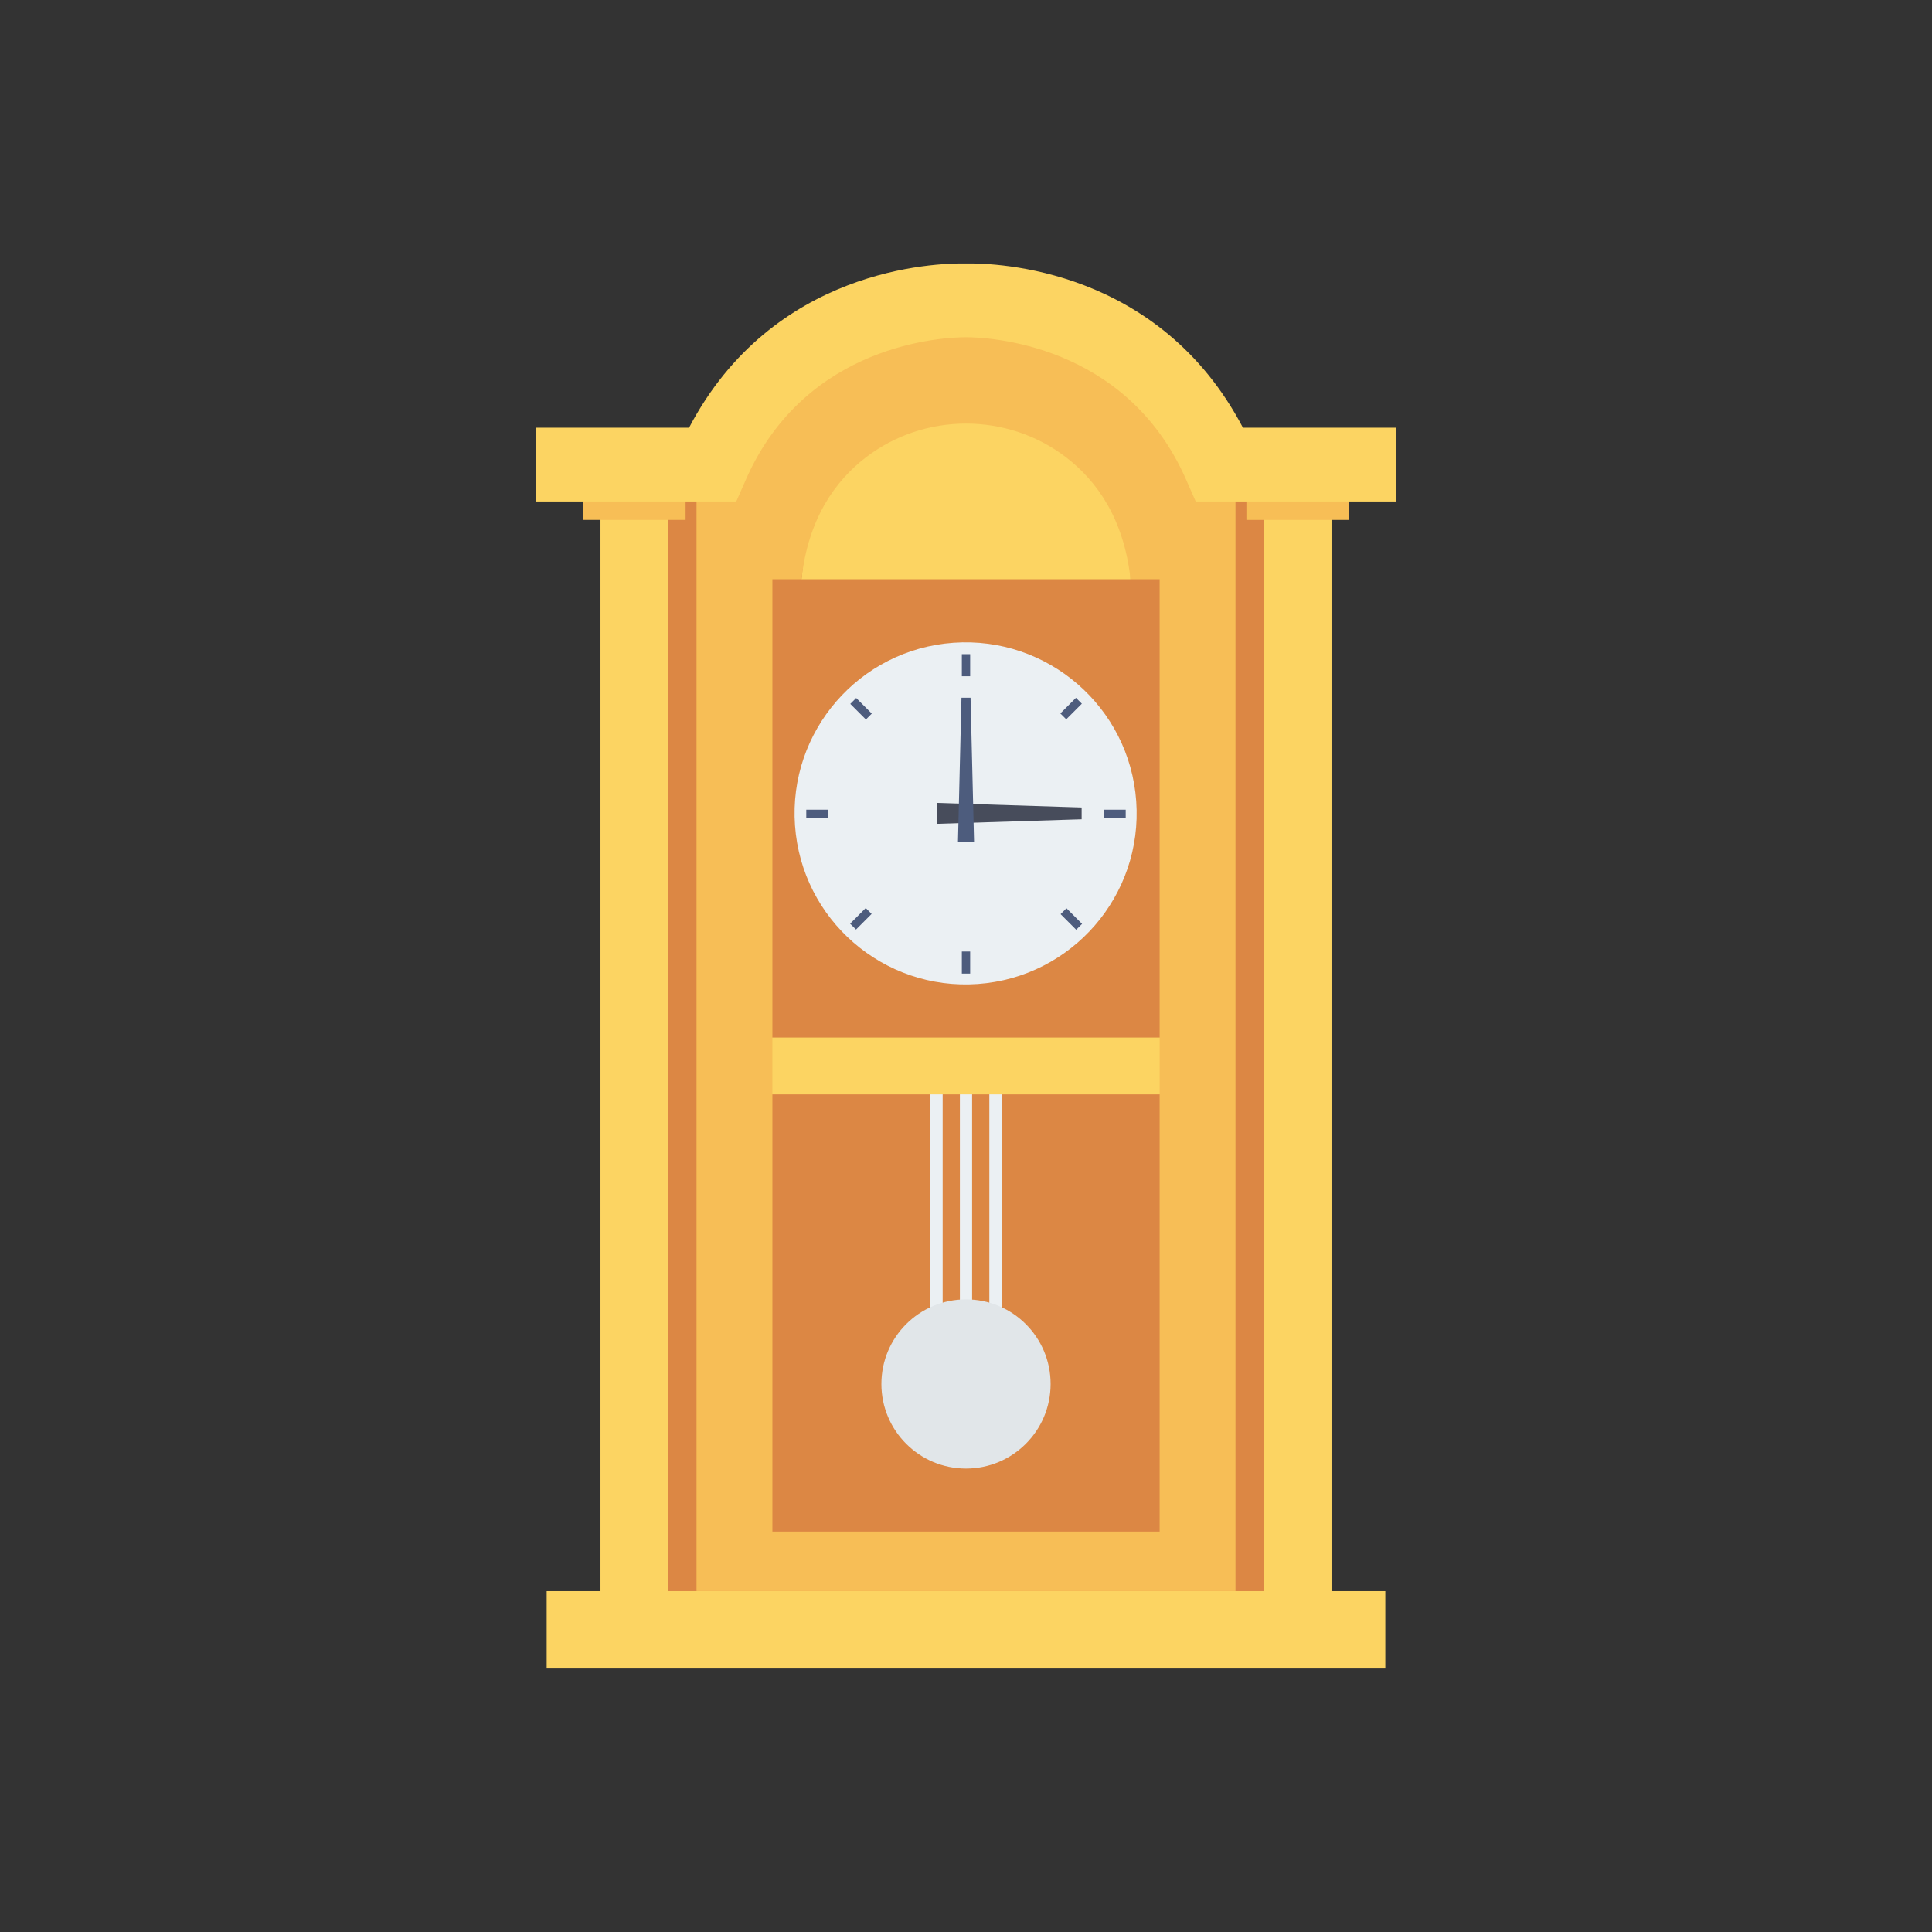 <svg enable-background="new 0 0 110 110" height="512" viewBox="0 0 110 110" width="512" xmlns="http://www.w3.org/2000/svg"><rect x="0" y="0" width="110" height="110" fill="#333333" stroke="none"/><path d="m36.113 26.44h37.774v66.357h-37.774z" fill="#dc8744"/><g fill="#ebf0f3"><path d="m52.975 61.858h.696v18.283h-.696z"/><path d="m54.652 61.858h.696v18.283h-.696z"/><path d="m56.329 61.858h.696v18.283h-.696z"/></g><path d="m42.055 59.074h25.891v3.236h-25.891z" fill="#fcd462"/><path d="m45.633 32.978h18.733v-8.324l-9.057-1.909-8.645.561z" fill="#fcd462"/><path d="m34.189 28.553h3.849v63.372h-3.849z" fill="#fcd462"/><path d="m33.191 28.215h5.844v1.386h-5.844z" fill="#f7be56"/><path d="m55 18.728c-8.888-2.097-15.343 8.435-15.343 8.435v63.431h14.053v-3.392h-9.733v-54.224h1.657c.379-3.446 1.92-5.592 3.655-6.928 3.344-2.576 8.08-2.576 11.424 0 1.735 1.336 3.275 3.483 3.655 6.928h1.657v54.224h-13.636v3.392h17.955v-63.431s-6.455-10.532-15.343-8.435z" fill="#f7be56"/><path d="m71.963 28.553h3.849v63.372h-3.849z" fill="#fcd462" transform="matrix(-1 0 0 -1 147.774 120.477)"/><path d="m70.965 28.215h5.844v1.386h-5.844z" fill="#f7be56" transform="matrix(-1 0 0 -1 147.774 57.817)"/><path d="m70.768 24.353c-4.772-9.102-14.019-9.381-15.768-9.352-1.749-.029-10.997.25-15.768 9.352h-8.707v4.199h11.395l.552-1.254c3.427-7.787 11.334-8.096 12.528-8.097 1.194.002 9.101.31 12.528 8.097l.552 1.254h11.395v-4.199z" fill="#fcd462"/><path d="m31.125 90.595h47.749v4.405h-47.749z" fill="#fcd462"/><ellipse cx="55" cy="46.339" fill="#ebf0f3" rx="9.743" ry="9.743" transform="matrix(.997 -.071 .071 .997 -3.147 4.016)"/><g fill="#4d5c7d"><path d="m54.763 37.246h.474v1.257h-.474z"/><path d="m54.763 54.176h.474v1.257h-.474z"/><path d="m63.228 45.711h.474v1.257h-.474z" transform="matrix(0 1 -1 0 109.804 -17.126)"/><path d="m46.298 45.711h.474v1.257h-.474z" transform="matrix(0 1 -1 0 92.874 -.196)"/><path d="m60.749 39.725h.474v1.257h-.474z" transform="matrix(.707 .707 -.707 .707 46.397 -31.304)"/><path d="m48.777 51.696h.474v1.257h-.474z" transform="matrix(.707 .707 -.707 .707 51.355 -19.333)"/><path d="m60.749 51.696h.474v1.257h-.474z" transform="matrix(-.707 .707 -.707 -.707 141.108 46.201)"/><path d="m48.777 39.725h.474v1.257h-.474z" transform="matrix(-.707 .707 -.707 -.707 112.207 34.23)"/></g><path d="m53.363 46.906v-1.19l8.221.26v.671z" fill="#474c5b"/><path d="m55.459 47.948h-.917l.2-8.221h.517z" fill="#4d5c7d"/><circle cx="55" cy="78.798" fill="#e1e6e9" r="4.817"/></svg>
